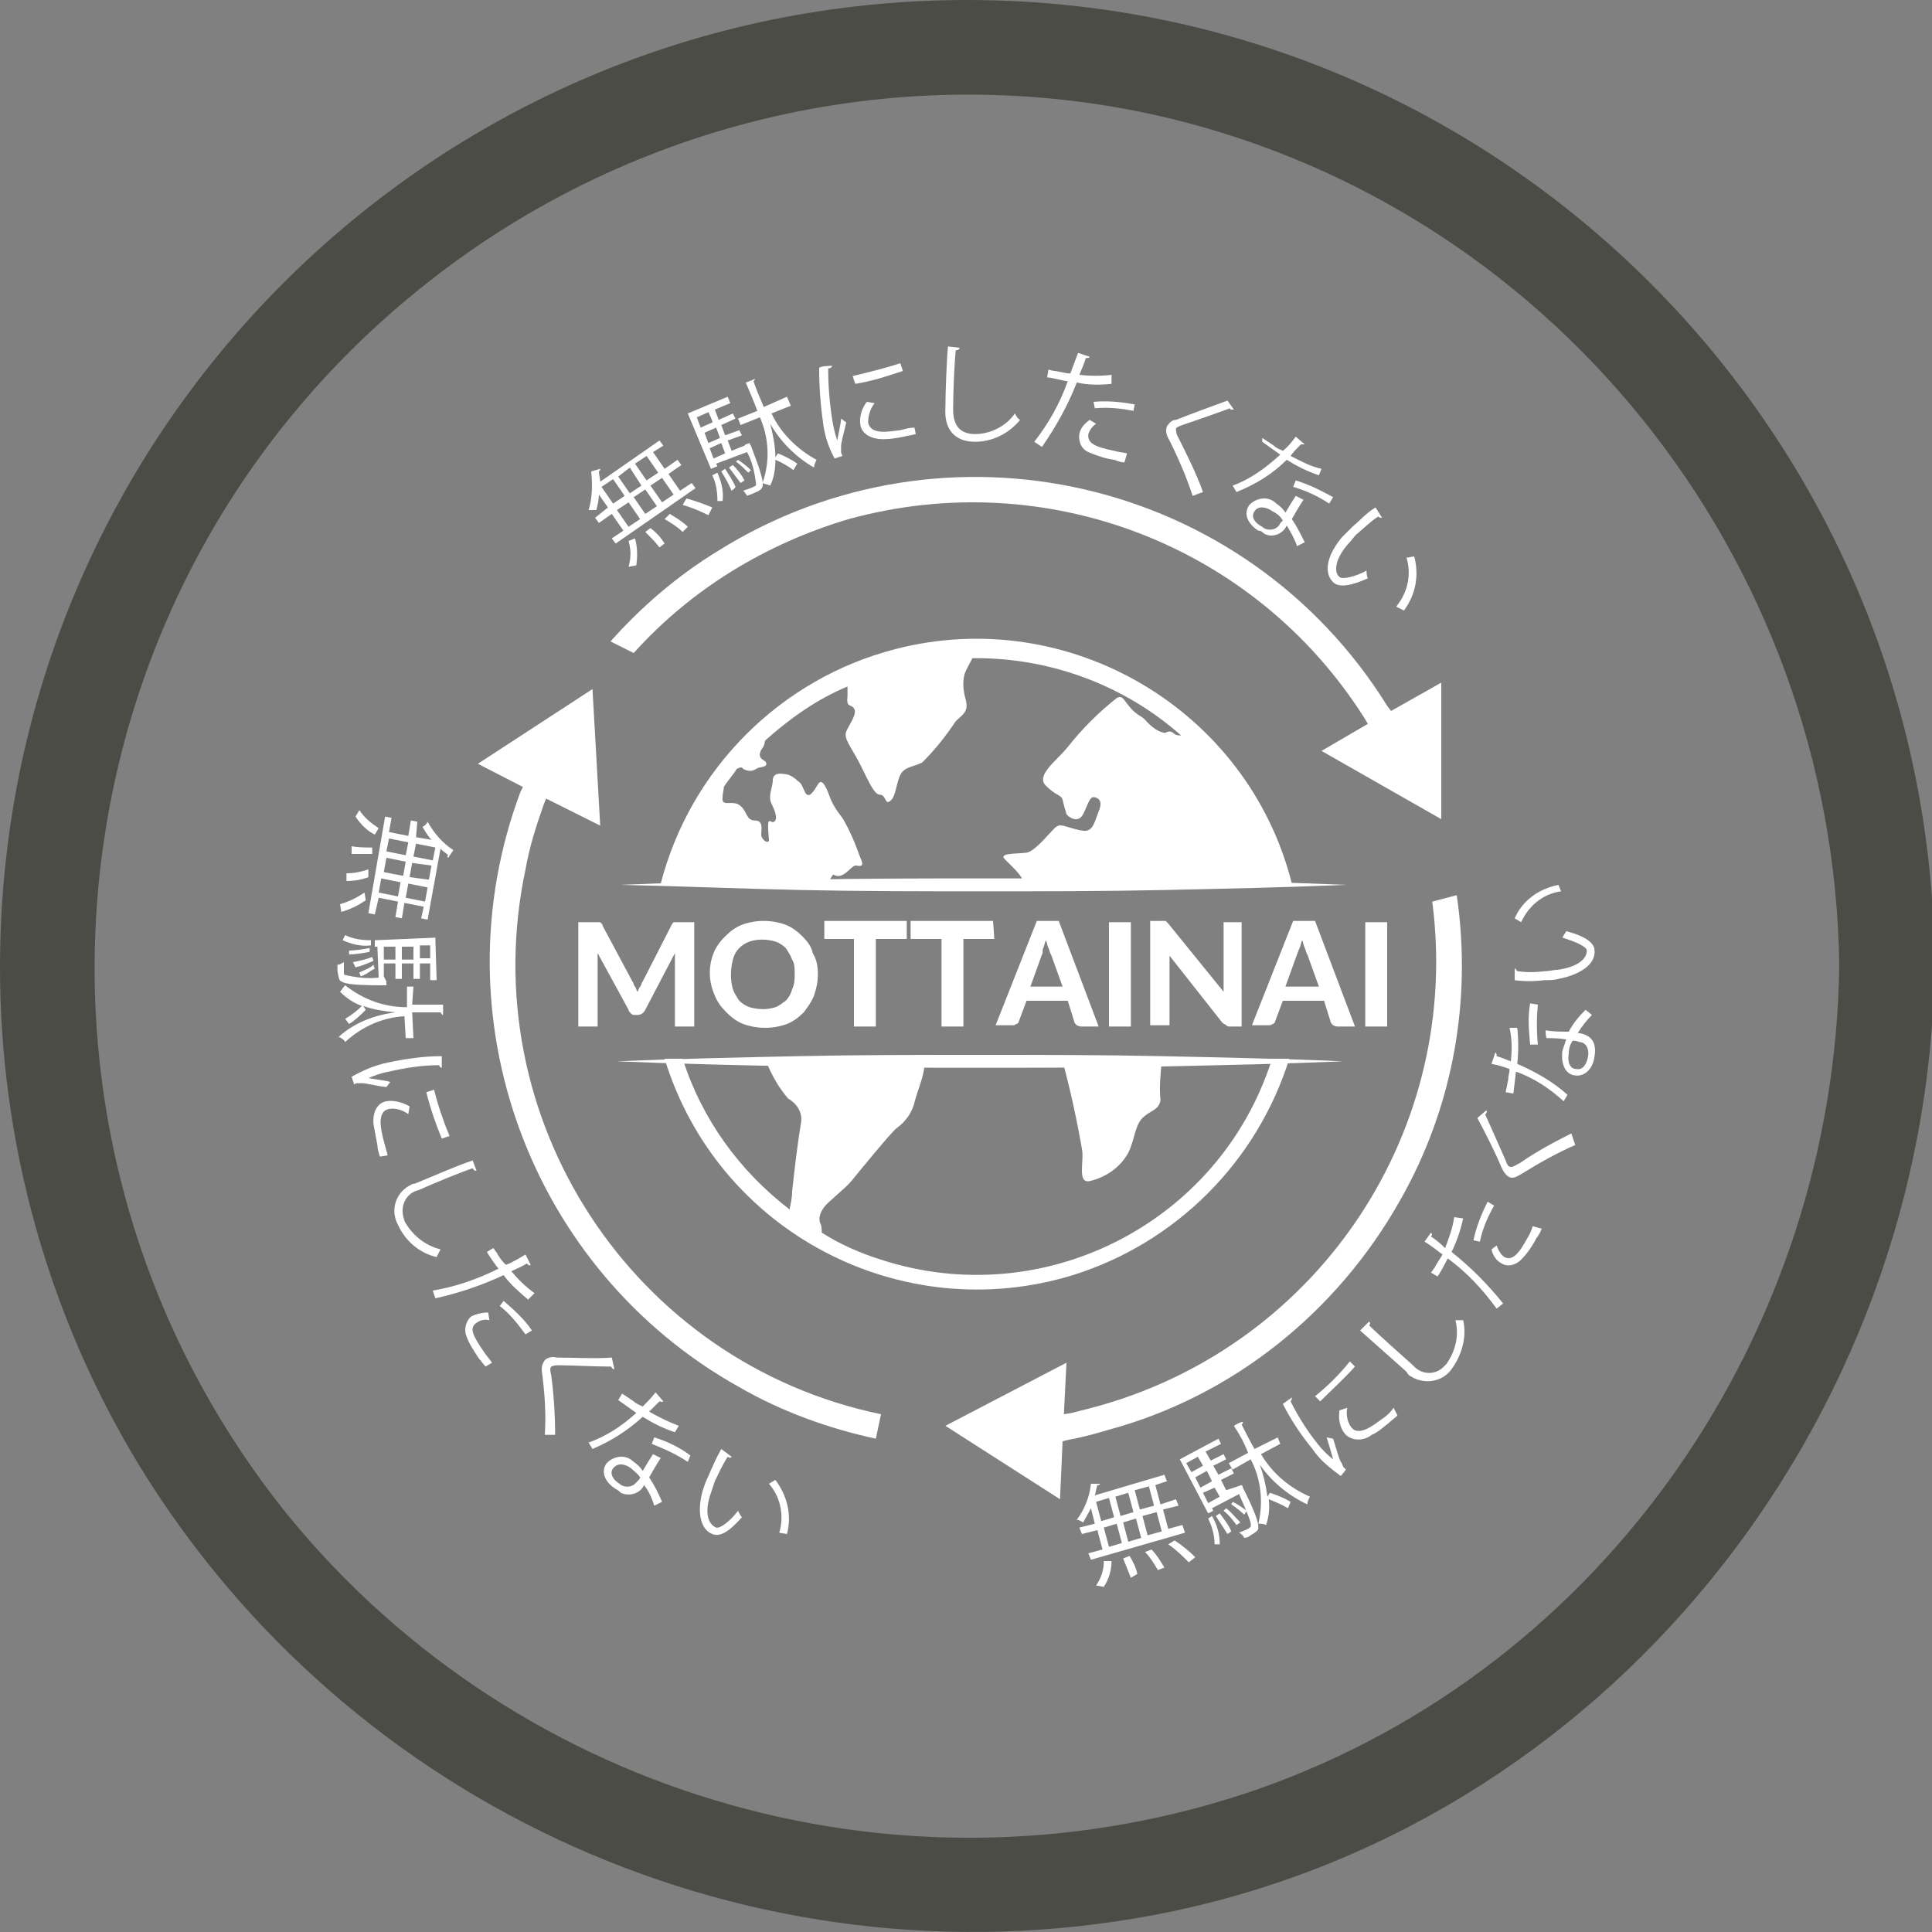 <?xml version="1.0" encoding="utf-8"?>
<!-- Generator: Adobe Illustrator 27.2.0, SVG Export Plug-In . SVG Version: 6.00 Build 0)  -->
<svg version="1.1" id="Layer_1" xmlns="http://www.w3.org/2000/svg" xmlns:xlink="http://www.w3.org/1999/xlink" x="0px" y="0px"
	 viewBox="0 0 150 150" style="enable-background:new 0 0 150 150;" xml:space="preserve">
<rect x="0" y="0" width="150" height="150" fill="#808080" stroke="none"/>
<style type="text/css">
	.st0{fill:#4C4C47;}
	.st1{fill:#FFFFFF;}
</style>
<g>
	<path class="st0" d="M150.2,75.1C150.1,33.6,116.5,0,75.1,0C33.6,0,0,33.6,0,75.1c0,13.6,3.7,26.9,10.7,38.5
		c16.4,26.9,47.8,40.9,78.8,35.1C124.6,142.1,149.7,110.4,150.2,75.1C150.2,75.1,150.2,75.1,150.2,75.1z M97.7,138.9
		c-27.1,9.4-57.2,0.9-75.3-21.2c-23.5-29.1-19-71.7,10.1-95.2C48.4,9.6,69.2,4.6,89.1,8.8c31.2,6.7,53.3,34.5,53.7,66.2c0,0,0,0,0,0
		l0,0l0,0c0,0,0,0,0,0C142.4,103.4,124.7,129.4,97.7,138.9L97.7,138.9z"/>
</g>
<g id="Group_1670">
	<path id="Path_710" class="st1" d="M26.4,70.2c0.7-0.2,1.3-0.5,1.9-0.9l0.1,0.6c-0.6,0.4-1.2,0.7-1.9,0.9L26.4,70.2z M26.9,67.8
		c0.6,0,1.1-0.1,1.7-0.3v0.6c-0.5,0.2-1.1,0.3-1.7,0.3L26.9,67.8L26.9,67.8z M27.3,65.7c0.5,0.1,1.1,0.1,1.6,0.1l0,0.5
		c-0.5,0-1.1,0-1.6,0L27.3,65.7L27.3,65.7z M29.1,64.8c-0.6-0.3-1.1-0.8-1.5-1.4l0.3-0.5c0.4,0.6,0.9,1,1.5,1.4L29.1,64.8L29.1,64.8
		z M32.3,65l1.2,0.2c-0.3-0.3-0.5-0.7-0.7-1c0.2-0.1,0.3-0.2,0.4-0.4c0.5,0.9,1.2,1.7,2,2.2l-0.4,0.6c-0.1-0.1-0.1-0.1,0-0.2
		c-0.2-0.2-0.4-0.3-0.6-0.5l-1,5.5l-0.5-0.1l0.2-0.9l-1.5-0.3l-0.2,1.2l-0.5-0.1l0.2-1.2l-1.5-0.3L29.1,71l-0.5-0.1l1.3-7.5l0.5,0.1
		l-0.2,1.1l1.5,0.3l0.2-1.2l0.5,0.1L32.3,65L32.3,65z M29.4,69.3l1.5,0.3l0.2-1.1l-1.5-0.3L29.4,69.3z M31.3,68l0.2-1.1l-1.5-0.3
		l-0.2,1.1C29.7,67.7,31.3,68,31.3,68z M31.7,65.4l-1.5-0.3l-0.2,1l1.5,0.3L31.7,65.4L31.7,65.4z M31.5,69.7l1.5,0.3l0.2-1.1
		l-1.5-0.3C31.7,68.6,31.5,69.7,31.5,69.7z M33.3,68.3l0.2-1.1L32,67l-0.2,1.1L33.3,68.3z M33.8,65.8l-1.5-0.3l-0.2,1l1.5,0.3
		C33.6,66.8,33.8,65.8,33.8,65.8z"/>
	<path id="Path_711" class="st1" d="M30,76.2l0,0.3h-0.2c-2.2,0-3-0.1-3.3-0.3c-0.2-0.1-0.2-0.3-0.3-0.8v-0.5c0.2,0,0.3-0.1,0.5-0.2
		c0,0.3,0,0.7,0,0.8s0,0.2,0.1,0.2c0.9,0.2,1.7,0.3,2.6,0.2l-0.1-2.4h-0.2l0-0.5l4.7-0.2l0.1,3.3h-0.5l0-1.3l-0.8,0l0,1.2l-0.5,0
		l0-1.2l-0.9,0l0,1.2l-0.5,0l0-1.2l-0.9,0l0,1L30,76.2L30,76.2z M31.5,80.6l-0.1-1.7c-1.7,0.1-3.3,0.8-4.6,2
		c-0.1-0.2-0.3-0.3-0.5-0.4c1.2-1.1,2.8-1.7,4.4-1.9l0,0c-0.9-0.1-1.7-0.2-2.5-0.5l0.2,0.3c-0.4,0.4-0.8,0.8-1.3,1.1l-0.3-0.4
		c0.5-0.3,0.9-0.6,1.3-1c-0.6-0.2-1.2-0.6-1.7-1.1c0.1-0.1,0.2-0.3,0.4-0.5c1.4,1.1,3,1.7,4.8,1.7l0-1.6l0.5,0L32,78
		c0.8,0,1.6,0,2.4,0c0,0.6,0,0.7,0,0.8c-0.1,0-0.1-0.1-0.2-0.2c-0.7,0-1.4,0-2.2,0l0.1,2L31.5,80.6L31.5,80.6z M28.8,73.4
		c-0.8,0.1-1.5-0.1-2.2-0.4l0.2-0.4c0.6,0.3,1.3,0.4,2,0.4C28.8,73,28.8,73.4,28.8,73.4z M27.1,73.8c0.5,0,1.1-0.1,1.6-0.2l0,0.3
		c-0.5,0.1-1.1,0.2-1.6,0.2C27.1,74.2,27.1,73.8,27.1,73.8z M27.4,74.7c0.5-0.1,1-0.2,1.5-0.4l0.1,0.3c-0.5,0.2-0.9,0.4-1.4,0.5
		L27.4,74.7z M29.1,75.2c-0.4,0.2-0.7,0.5-1.1,0.6l-0.1-0.3c0.4-0.2,0.8-0.3,1.1-0.6C29,75,29.1,75.2,29.1,75.2z M30.7,73.5l-0.9,0
		l0,1l0.9,0L30.7,73.5L30.7,73.5z M31.2,74.5l0.9,0l0-1l-0.9,0L31.2,74.5L31.2,74.5z M33.4,74.4l0-1l-0.8,0l0,1L33.4,74.4L33.4,74.4
		z"/>
	<path id="Path_712" class="st1" d="M34.3,82.9c-0.1,0-0.2-0.1-0.2-0.2c-1.3,0-2.6,0.2-3.9,0.5c-0.6,0.1-1.1,0.3-1.6,0.5
		c0.5,0.1,1.4,0.2,1.7,0.3l-0.3,0.4c-0.9-0.1-1.5-0.3-1.9-0.3c-0.1,0-0.3,0-0.4,0c-0.1,0-0.2,0.1-0.2,0.1l-0.2-0.6
		c0.9-0.5,1.8-0.9,2.8-1.1c1.4-0.3,2.8-0.5,4.2-0.5L34.3,82.9L34.3,82.9z M29.5,89.8c-0.1-0.3-0.2-0.6-0.2-0.9
		c-0.1-0.5-0.2-1.1-0.3-1.6c-0.1-1.1,0.4-1.7,1-1.8c0.6-0.1,1.3,0.1,1.8,0.4l-0.1,0.6c-0.4-0.3-1-0.5-1.5-0.4
		c-1,0.2-0.6,1.7-0.4,2.5c0.1,0.4,0.2,0.7,0.3,1.1L29.5,89.8L29.5,89.8z M33.7,84.6c0.3,1.2,0.7,2.4,1.2,3.6l-0.6,0.2
		c-0.5-1.2-0.9-2.4-1.2-3.6L33.7,84.6L33.7,84.6z"/>
	<path id="Path_713" class="st1" d="M37,90.9c-0.1,0-0.2,0-0.3-0.2c-0.9,0.3-3.1,1.2-4.2,1.7c-0.9,0.2-1.4,1.1-1.2,2
		c0,0.1,0.1,0.3,0.1,0.4c0.6,1.1,1.6,1.9,2.8,2.2c-0.1,0.2-0.2,0.4-0.3,0.6c-1.3-0.3-2.4-1.2-3-2.5c-0.6-1.1-0.2-2.4,0.8-3
		c0.2-0.1,0.3-0.2,0.5-0.2c1-0.4,3.5-1.5,4.5-1.8L37,90.9L37,90.9z"/>
	<path id="Path_714" class="st1" d="M41,100.9c-0.7-0.6-1.4-1.2-1.9-1.9c-1.7,0.8-3.5,1.4-5.3,1.8l-0.2-0.6c1.8-0.3,3.5-0.9,5.1-1.7
		c-0.1-0.1-0.8-1.1-0.9-1.3l0.5-0.3c0.1,0.1,0.2,0.3,0.3,0.4c0,0.1,0.5,0.8,0.7,0.9c0.5-0.2,1-0.5,1.5-0.8l0.4,0.8
		c-0.1,0.1-0.2,0-0.3-0.1c-0.3,0.2-0.8,0.4-1.2,0.6c0.5,0.6,1.1,1.2,1.8,1.7L41,100.9L41,100.9z M37.7,106.1
		c-0.2-0.2-0.3-0.4-0.5-0.6c-0.4-0.6-0.8-1.2-1-1.8c-0.2-0.5,0-1.2,0.4-1.5c0.4-0.2,0.9-0.3,1.3-0.3l0.1,0.6c-0.4-0.1-0.7,0-1,0.2
		c-0.6,0.4-0.3,1,0.6,2.3c0.2,0.3,0.4,0.5,0.6,0.8L37.7,106.1L37.7,106.1z M39.1,101c0.8,0.7,1.6,1.4,2.2,2.3l-0.5,0.3
		c-0.6-0.8-1.2-1.6-2-2.2L39.1,101L39.1,101z"/>
	<g id="Group_1669">
		<path id="Path_688" class="st1" d="M108.7,93.2c4.1-7.2,5.6-15.5,4.4-23.7l-1.9,0.5c2.3,17.6-8.6,34.2-25.7,39.1
			c-0.7,0.2-1.5,0.4-2.3,0.6l-0.6,0.1l0.2-4l-9.4,4.9l8.9,5.7l0.2-4.5l0.4-0.1c1.1-0.2,2.2-0.5,3.2-0.8
			C95.7,108.4,103.8,101.9,108.7,93.2"/>
		<path id="Path_689" class="st1" d="M111.9,63.6l0-10.6l-3.9,2.2l-0.3-0.4c-11-17.7-34.3-23.1-52-12c-3.1,1.9-5.9,4.3-8.3,7
			l1.8,0.9c4.5-5,10.3-8.5,16.7-10.4c15.3-4.2,31.5,2,40,15.4l0.3,0.5l-3.6,2.1L111.9,63.6L111.9,63.6z"/>
		<path id="Path_690" class="st1" d="M57.4,107.7c3.3,1.9,6.9,3.2,10.6,4l0.4-1.9c-19.3-4-31.7-23-27.6-42.3c0.3-1.7,0.8-3.3,1.4-5
			l0.2-0.5l4.2,2.1L46,53.5l-8.9,5.8l3.5,1.8l-0.2,0.4C33.9,78.9,41.1,98.6,57.4,107.7"/>
		<path id="Path_691" class="st1" d="M64.3,68.6c0.1-0.2,0.2-0.5,0.4-0.7c0.8,0.5,1.4-0.8,1.8-0.7s0.6,0,0.3-0.6
			c-0.4-1.1-0.8-2.1-1.4-3.1c-0.4-0.5-0.8-1.1-1-1.7c-0.3-0.8-0.6-1.4-0.9-0.9s-0.7,1.2-1,0.6s-0.2-0.6-0.6-0.9
			c-0.3-0.3-0.7-0.5-1-0.5c-0.5-0.1-0.9,0-0.9,0.5s-0.4,1.2-0.1,1.8s0.5,1.2,0.2,1.4s-0.6-0.8-0.4,1.4c0,0.4-0.6,0-0.6-0.4
			s0.2-1.1-0.5-1.1s-0.6-0.8-1.2-1.2s-1.4,0.2-1.3-0.6c0-0.3,0.1-0.6,0.1-0.8c0.3-0.5,0.7-0.9,1-1.4c0.2-0.1,0.4-0.2,0.5,0
			c0.4,0.2,0.7,0.2,1,0s0.8-0.1,0.8-0.4s-0.6-0.3-0.5-0.8s0.3-0.3,0.4-1c1.9-1.7,4-3.2,6.4-4.2c0,0.2,0,0.5,0,0.7
			c-0.1,1,0.2,0.6,0.5,1s-0.4,1.3-0.6,1.8s0.3,1.1,0.9,2.2s1.2,2.7,1.7,2.7s0.4,0.8,0.8,0.5s0.4-0.9,0.7-1.8s1-0.8,1.8-1.2
			c1-1,1.8-2,2.6-3.2c0.5-0.5,1-0.7,0.8-1.6c-0.2-0.7-0.3-1.4-0.1-2.1c0.1-0.3,0.4-0.8,0.6-1.2h0.3c5.8,0,11.5,2.1,15.9,6
			c-0.2,0-0.3,0-0.5-0.1c-0.4-0.4-0.6-0.1-0.8-0.1c-0.5-0.1-0.9-0.4-1.3-0.8c-0.5-0.6-0.6-0.4-1.2-1s-0.7-1.2-1.2-0.9
			c-1.4,1.1-2.7,2.4-3.8,3.8c-0.9,1.1-2.5,2.2-1.7,3s1.2,0.7,1.3,1.1c0.1,0.4,0.2,0.8,0.3,1.1c0.1,0.2,0.9,0.8,1.3,0
			s0.5-1.4,0.9-1.3s0.6,0.4,0.3,1.1s-0.4,1.6-1.2,1.5s-1.6-0.5-1.9-0.4c-0.3,0.1-0.4,0.3-0.7,0.6s-1.2,1.4-1.8,1.5s-2.2,0-1.7,0.5
			s1.8,1.7,1.2,1.7c-0.5,0-1.3-0.1-1.6,0.2h22.7C96.9,55.1,83,46.9,69.5,50.4c-8.9,2.3-15.9,9.3-18.2,18.2L64.3,68.6L64.3,68.6z"/>
		<path id="Path_692" class="st1" d="M82.5,82.4c0.6,2.2,1.1,4.5,1.5,6.8c0.2,0.9-0.4,2.7,0.6,2.5c1.3-0.3,2.4-1.1,3-2.2
			c0.5-1,0.5-2.1,1.1-2.7s1.3-0.6,1.4-1.4c-0.1-1,0-2,0.1-3H82.5L82.5,82.4z"/>
		<path id="Path_693" class="st1" d="M98.7,82.4C94.6,95,81,101.9,68.4,97.8c-1.6-0.5-3.2-1.2-4.6-2.1c0-0.2,0-0.5-0.1-0.7
			c-0.2-0.4,0-0.9,0.3-1.3c0.3-0.4,1.7-1.5,2.1-2s3.1-3.8,3.5-4.1c0.7-0.5,1.2-1.2,1.4-2c0.2-0.9,1-2.6,0.7-3.3H59.5
			c0,0.2,0.1,0.3,0.1,0.4c0.4,0.9,0.9,1.8,1.6,2.6c0.7,0.4,1.1,1.1,1,1.8c-0.3,1.8-0.5,3.6-0.7,5.4c0,0.5-0.1,0.9-0.2,1.4
			c-3.9-3-6.8-7-8.3-11.7h-1.4c4.1,13.4,18.3,20.9,31.7,16.8c8-2.5,14.3-8.8,16.8-16.8H98.7L98.7,82.4z"/>
		<path id="Path_694" class="st1" d="M47.2,39.4l-0.7-1c0,0.4-0.1,0.8-0.2,1.2c-0.2,0-0.4,0-0.6,0c0.3-1,0.3-2,0.2-3l0.7-0.2
			c0,0.1,0,0.1-0.1,0.2c0,0.3,0.1,0.5,0.1,0.8l4.6-3.2l0.3,0.4l-0.8,0.5l0.9,1.3l1-0.7l0.3,0.4l-1,0.7l0.9,1.3l0.9-0.6l0.3,0.4
			l-6.2,4.3l-0.3-0.4l0.9-0.6l-0.9-1.3l-1,0.7l-0.3-0.4L47.2,39.4L47.2,39.4z M46.7,37.8l0.9,1.3l0.9-0.6l-0.9-1.3L46.7,37.8
			L46.7,37.8z M47.9,39.6l0.9,1.3l0.9-0.6L48.8,39L47.9,39.6L47.9,39.6z M48.9,36.3L48,37l0.9,1.3l0.9-0.6L48.9,36.3z M49.3,41.8
			c0.2,0.7,0.2,1.4,0.1,2.1L48.8,44c0.2-0.7,0.2-1.3,0-2L49.3,41.8L49.3,41.8z M50.1,38l-0.9,0.6l0.9,1.3l0.9-0.6L50.1,38z
			 M51.1,36.7l-0.9-1.3L49.3,36l0.9,1.3C50.2,37.3,51.1,36.7,51.1,36.7z M51.2,42.5c-0.3-0.4-0.7-0.8-1.1-1.2l0.4-0.3
			c0.4,0.3,0.8,0.7,1.1,1.2L51.2,42.5L51.2,42.5z M52.3,38.4l-0.9-1.3l-0.9,0.6l0.9,1.3L52.3,38.4L52.3,38.4z M53,41.3
			c-0.4-0.4-0.9-0.7-1.4-1l0.4-0.4c0.5,0.3,1,0.6,1.4,1L53,41.3L53,41.3z M55,40c-0.6-0.3-1.3-0.6-2-0.8l0.3-0.5
			c0.7,0.2,1.3,0.4,2,0.7L55,40L55,40z"/>
		<path id="Path_695" class="st1" d="M57.9,34.5l0.3-0.1c0,0,0,0.1,0.1,0.2c0.8,2.1,1,2.8,0.9,3.2c-0.1,0.2-0.2,0.3-0.7,0.5
			c-0.2,0.1-0.3,0.1-0.5,0.2c-0.1-0.2-0.2-0.3-0.3-0.4c0.3-0.1,0.6-0.2,0.8-0.3s0.2-0.1,0.2-0.2c-0.1-0.9-0.3-1.8-0.7-2.5L55.6,36
			l0.1,0.2l-0.5,0.2l-1.8-4.3l3.1-1.3l0.2,0.5l-1.2,0.5l0.3,0.8l1.1-0.5l0.2,0.4L56,33l0.3,0.8l1.1-0.4l0.2,0.4l-1.1,0.4l0.3,0.8
			l1-0.4L57.9,34.5L57.9,34.5z M55,32l-0.9,0.4l0.3,0.8l0.9-0.4C55.4,32.8,55,32,55,32z M55.9,34l-0.3-0.8l-0.9,0.4l0.3,0.8L55.9,34
			L55.9,34z M55.1,34.8l0.3,0.8l0.9-0.4l-0.3-0.8L55.1,34.8z M55.7,36.7c0.3,0.7,0.5,1.4,0.4,2.2l-0.4,0c0-0.7-0.1-1.4-0.4-2
			L55.7,36.7L55.7,36.7z M56.8,38.1c-0.2-0.5-0.5-1-0.8-1.5l0.3-0.2c0.3,0.5,0.6,0.9,0.8,1.4C57.1,37.9,56.8,38.1,56.8,38.1z
			 M57.5,37.5c-0.3-0.4-0.6-0.8-0.9-1.2l0.3-0.2c0.4,0.4,0.7,0.8,0.9,1.2L57.5,37.5L57.5,37.5z M57.3,35.7c0.3,0.2,0.7,0.5,1,0.8
			l-0.2,0.2c-0.3-0.3-0.6-0.6-1-0.9C57.1,35.9,57.3,35.7,57.3,35.7z M61.4,31.5l-1.5,0.6c0.7,1.5,2,2.8,3.5,3.6
			c-0.1,0.2-0.2,0.4-0.2,0.6c-1.4-0.8-2.6-2-3.4-3.4l0,0c0.2,0.8,0.4,1.7,0.4,2.6l0.2-0.3c0.5,0.2,1.1,0.5,1.5,0.8l-0.3,0.5
			c-0.4-0.3-0.9-0.6-1.4-0.8c0,0.7-0.1,1.4-0.4,2c-0.2-0.1-0.4-0.1-0.6-0.2c0.6-1.7,0.5-3.5-0.2-5.1l-1.5,0.6l-0.2-0.5l1.5-0.6
			c-0.3-0.8-0.6-1.5-0.9-2.2c0.5-0.2,0.6-0.2,0.7-0.3c0,0.1,0,0.1-0.1,0.2c0.2,0.6,0.5,1.3,0.8,2l1.8-0.8L61.4,31.5L61.4,31.5z"/>
		<path id="Path_696" class="st1" d="M64.6,28.4c0,0.1-0.1,0.2-0.3,0.2c0,1.3,0.1,2.6,0.3,3.9c0.1,0.6,0.2,1.1,0.4,1.7
			c0.1-0.5,0.3-1.4,0.3-1.7l0.4,0.3c-0.2,0.9-0.4,1.5-0.4,1.9c0,0.1,0,0.3,0,0.4c0,0.1,0.1,0.2,0.1,0.3l-0.6,0.2
			c-0.5-0.9-0.8-1.9-0.9-2.8c-0.2-1.4-0.3-2.8-0.3-4.2C63.6,28.4,64.6,28.4,64.6,28.4z M66.2,29.2c1.2-0.3,2.5-0.6,3.7-1l0.2,0.6
			c-1.2,0.4-2.4,0.8-3.7,1C66.4,29.8,66.2,29.2,66.2,29.2z M71.1,33.7c-0.3,0.1-0.6,0.1-0.9,0.2c-0.5,0.1-1.1,0.2-1.6,0.2
			c-1.1,0-1.7-0.5-1.8-1.1c-0.1-0.6,0.1-1.3,0.5-1.8l0.6,0.1c-0.3,0.4-0.5,0.9-0.5,1.5c0.2,1,1.6,0.7,2.5,0.6
			c0.4-0.1,0.7-0.2,1.1-0.2L71.1,33.7L71.1,33.7z"/>
		<path id="Path_697" class="st1" d="M74.5,27c0,0.1-0.1,0.2-0.3,0.2c-0.1,1-0.2,3.3-0.2,4.6s0.6,1.9,1.7,1.9c1.2,0,2.4-0.6,3.1-1.6
			c0.1,0.2,0.2,0.4,0.4,0.5c-0.9,1.1-2.2,1.7-3.5,1.7c-1.6,0-2.4-1-2.3-2.6c0-1.1,0.1-3.8,0.2-4.8L74.5,27L74.5,27z"/>
		<path id="Path_698" class="st1" d="M86.3,29.8c-0.9,0.1-1.8,0.1-2.7-0.1c-0.7,1.8-1.6,3.4-2.7,5l-0.6-0.4c1.1-1.4,2-3,2.6-4.7
			c-0.2,0-1.3-0.3-1.6-0.3l0.1-0.6c0.1,0,0.3,0.1,0.5,0.1c0.1,0,0.9,0.2,1.2,0.2c0.2-0.5,0.4-1.1,0.6-1.6l0.9,0.3
			c0,0.1-0.2,0.1-0.3,0.1c-0.1,0.4-0.3,0.8-0.5,1.3c0.8,0.1,1.7,0.1,2.5,0L86.3,29.8L86.3,29.8z M87.3,35.9c-0.3,0-0.5-0.1-0.8-0.2
			c-0.7-0.1-1.3-0.3-2-0.6c-0.5-0.2-0.8-0.8-0.7-1.4c0.1-0.5,0.4-0.8,0.8-1.1l0.5,0.3c-0.3,0.2-0.5,0.5-0.6,0.8
			c-0.1,0.7,0.5,1,2,1.3c0.3,0.1,0.6,0.1,1,0.2L87.3,35.9L87.3,35.9z M84.9,31.2c1.1-0.1,2.1,0,3.2,0.2L88,31.9c-1-0.2-2-0.3-3-0.2
			L84.9,31.2L84.9,31.2z"/>
		<path id="Path_699" class="st1" d="M92.6,38.5c-0.5-1.5-1.1-2.9-1.8-4.3c-0.3-0.5-0.3-0.8-0.2-1.1c0.2-0.3,0.4-0.5,0.7-0.5
			c1-0.4,2.9-1.1,4-1.5l0.5,0.7c-0.1,0-0.2,0-0.2,0c0,0-0.1,0-0.1-0.1c-1.1,0.4-2.8,1-3.7,1.3c-0.3,0.1-0.5,0.2-0.5,0.3
			s0,0.4,0.2,0.7c0.7,1.4,1.4,2.8,1.9,4.2L92.6,38.5L92.6,38.5z"/>
		<path id="Path_700" class="st1" d="M101.3,34.5c-0.1,0-0.2,0-0.3,0c-0.3,0.3-0.6,0.6-0.8,0.9c0.8,0.4,1.5,0.8,2.4,1l-0.2,0.5
			c-0.9-0.3-1.7-0.7-2.5-1.2c-1.1,1.1-2.4,1.9-3.9,2.5l-0.3-0.5c1.4-0.5,2.6-1.4,3.7-2.4l-1.4-1L98,34l0.9,0.6
			c0.2,0.2,0.5,0.3,0.7,0.4c0.4-0.3,0.7-0.7,1-1.1L101.3,34.5L101.3,34.5z M101.2,38.8c-0.4,0.6-0.6,1-0.9,1.5
			c0.4,0.6,0.7,1.2,1,1.8l-0.6,0.3c-0.2-0.6-0.5-1.1-0.8-1.6c-0.3,0.7-1.2,1-1.8,0.6c-0.1-0.1-0.2-0.2-0.4-0.2
			c-0.8-0.5-1.2-1.3-0.7-2c0.6-0.6,1.5-0.7,2.1-0.1l0,0c0.3,0.2,0.5,0.4,0.7,0.7c0.3-0.5,0.6-1,0.8-1.3L101.2,38.8L101.2,38.8z
			 M99.6,40.4c-0.2-0.3-0.4-0.5-0.8-0.7c-0.4-0.3-1.1-0.5-1.4,0c-0.3,0.4,0,0.9,0.6,1.2c0.3,0.3,0.9,0.3,1.2,0c0,0,0.1-0.1,0.1-0.1
			C99.4,40.6,99.5,40.5,99.6,40.4 M103.2,39.1c-0.9-0.6-1.8-1-2.8-1.3l0.2-0.5c1,0.3,2,0.8,2.9,1.3L103.2,39.1z"/>
		<path id="Path_701" class="st1" d="M107.3,40.2c-0.1,0-0.2,0-0.3-0.1c-0.6,0.4-1.1,0.9-1.7,1.4c-0.2,0.2-0.4,0.5-0.6,0.7
			c-1,1.1-1.2,2.2-0.7,2.6c0.2,0.2,1.2,0,2.1-0.5c0,0.2,0,0.4,0.1,0.6c-1.1,0.5-2.2,0.8-2.7,0.3c-0.8-0.8-0.4-2.2,0.7-3.5
			c0.2-0.2,0.5-0.5,0.8-0.8c0.6-0.5,1.1-1.1,1.8-1.5L107.3,40.2L107.3,40.2z M108.4,47.1c0.9-1.1,1.2-2.5,0.8-3.8l0.6-0.1
			c0.4,1.5,0.1,3-0.8,4.2L108.4,47.1L108.4,47.1z"/>
		<path id="Path_702" class="st1" d="M85,118.3l-0.3-1.2c-0.2,0.4-0.4,0.7-0.6,1.1c-0.2-0.1-0.3-0.2-0.5-0.2c0.6-0.8,1-1.8,1.1-2.8
			l0.7,0c0,0.1-0.1,0.1-0.2,0.1c-0.1,0.3-0.1,0.5-0.2,0.8l5.4-1.6l0.2,0.5l-0.9,0.3l0.4,1.5l1.2-0.4l0.2,0.5l-1.2,0.3l0.4,1.5
			l1.1-0.3L92,119l-7.3,2.1l-0.2-0.5l1.1-0.3l-0.4-1.5l-1.2,0.3l-0.2-0.5L85,118.3L85,118.3z M86.3,121.2c0,0.7-0.2,1.4-0.6,2
			l-0.6-0.1c0.4-0.6,0.6-1.2,0.6-1.9C85.7,121.2,86.3,121.2,86.3,121.2z M85.1,116.6l0.4,1.5l1-0.3l-0.4-1.5L85.1,116.6z
			 M85.7,118.6l0.4,1.5l1-0.3l-0.4-1.5L85.7,118.6z M87.6,115.9l-1,0.3l0.4,1.5l1-0.3L87.6,115.9z M88.2,117.9l-1,0.3l0.4,1.5l1-0.3
			L88.2,117.9z M87.8,122.5c-0.2-0.5-0.4-1-0.6-1.5l0.5-0.2c0.3,0.5,0.5,0.9,0.6,1.4L87.8,122.5L87.8,122.5z M89.6,116.9l-0.4-1.5
			l-1.1,0.3l0.4,1.5L89.6,116.9z M90.2,118.9l-0.4-1.5l-1.1,0.3l0.4,1.5L90.2,118.9z M89.9,121.9c-0.3-0.5-0.6-1-1-1.4l0.5-0.2
			c0.4,0.4,0.7,0.9,1,1.4L89.9,121.9L89.9,121.9z M92.3,121.3c-0.5-0.5-1-1-1.6-1.4l0.5-0.3c0.6,0.4,1.1,0.8,1.6,1.3L92.3,121.3z"/>
		<path id="Path_703" class="st1" d="M96.1,115.4l0.3-0.1c0,0,0.1,0.1,0.1,0.2c1,2,1.2,2.7,1.2,3.1c0,0.2-0.1,0.3-0.6,0.6
			c-0.1,0.1-0.3,0.2-0.5,0.2c-0.1-0.2-0.2-0.3-0.4-0.4c0.2-0.1,0.5-0.2,0.7-0.3c0.1-0.1,0.2-0.1,0.2-0.2c0.1-0.2-0.2-0.9-0.9-2.5
			l-2.1,1.1l0.1,0.2l-0.4,0.2l-2.2-4.2l3-1.6l0.2,0.4l-1.2,0.6l0.4,0.7l1-0.5l0.2,0.4l-1,0.5l0.4,0.7l1-0.5l0.2,0.4l-1,0.5l0.4,0.8
			L96.1,115.4L96.1,115.4L96.1,115.4z M93,113.1l-0.9,0.5l0.4,0.7l0.9-0.5L93,113.1z M94.1,115l-0.4-0.8l-0.9,0.5l0.4,0.8L94.1,115z
			 M93.4,115.9l0.4,0.8l0.9-0.5l-0.4-0.7L93.4,115.9z M94.1,117.7c0.4,0.7,0.6,1.4,0.6,2.2l-0.4,0c0-0.7-0.2-1.4-0.5-2L94.1,117.7
			L94.1,117.7z M95.3,119.1c-0.3-0.5-0.6-0.9-0.9-1.4l0.3-0.2c0.3,0.4,0.7,0.9,0.9,1.4L95.3,119.1L95.3,119.1z M96,118.4
			c-0.3-0.4-0.6-0.8-1-1.1l0.2-0.2c0.4,0.3,0.7,0.7,1.1,1.1L96,118.4L96,118.4z M99.4,112.1l-1.5,0.8c0.9,1.5,2.2,2.6,3.8,3.3
			c-0.1,0.2-0.2,0.4-0.2,0.6c-1.5-0.7-2.8-1.8-3.7-3.1l0,0c0.3,0.8,0.5,1.7,0.6,2.5l0.2-0.3c0.6,0.2,1.1,0.4,1.6,0.7l-0.2,0.5
			c-0.5-0.3-1-0.5-1.5-0.7c0.1,0.7,0,1.4-0.2,2c-0.2-0.1-0.4-0.1-0.6-0.1c0.4-1.7,0.2-3.5-0.6-5l-1.4,0.8l-0.3-0.5l1.5-0.8
			c-0.3-0.8-0.7-1.5-1.1-2.1c0.5-0.3,0.6-0.3,0.7-0.3c0,0.1,0,0.1-0.1,0.2c0.3,0.6,0.6,1.2,1,1.9l1.8-0.9L99.4,112.1L99.4,112.1z
			 M95.7,116.6c0.4,0.2,0.7,0.4,1.1,0.7l-0.2,0.3c-0.3-0.3-0.7-0.6-1-0.8L95.7,116.6L95.7,116.6z"/>
		<path id="Path_704" class="st1" d="M100.3,108.5c0,0.1,0,0.2-0.1,0.3c0.6,1.2,1.3,2.3,2.1,3.3c0.3,0.4,0.8,0.9,1.2,1.2
			c-0.1-0.4-0.4-1.4-0.5-1.7l0.5,0.1c0.3,0.9,0.4,1.4,0.6,1.8c0.1,0.1,0.1,0.2,0.2,0.4c0.1,0.1,0.1,0.1,0.2,0.2l-0.4,0.5
			c-0.8-0.6-1.6-1.2-2.2-2.1c-0.9-1.1-1.7-2.3-2.3-3.5L100.3,108.5z M102.1,108.4c1-0.8,1.9-1.7,2.7-2.7l0.4,0.4
			c-0.8,0.9-1.8,1.8-2.7,2.7L102.1,108.4L102.1,108.4z M108.5,109.9c-0.2,0.2-0.5,0.4-0.7,0.6c-0.4,0.3-0.8,0.7-1.3,0.9
			c-0.6,0.5-1.6,0.5-2.1-0.1c-0.4-0.5-0.5-1.2-0.4-1.8l0.6-0.2c-0.1,0.5,0,1.1,0.3,1.5c0.6,0.8,1.8-0.2,2.5-0.7
			c0.3-0.2,0.6-0.5,0.8-0.8L108.5,109.9L108.5,109.9z"/>
		<path id="Path_705" class="st1" d="M106.3,102.6c0.1,0.1,0.1,0.2,0,0.3c0.7,0.7,2.4,2.2,3.4,3.1c0.6,0.7,1.6,0.8,2.3,0.2
			c0.1-0.1,0.2-0.2,0.3-0.3c0.7-1,1-2.2,0.7-3.4c0.2,0,0.4,0,0.6,0c0.3,1.3-0.1,2.7-0.9,3.8c-0.7,1-2.1,1.2-3.1,0.6
			c-0.2-0.1-0.3-0.2-0.4-0.4c-0.8-0.7-2.8-2.5-3.6-3.2L106.3,102.6L106.3,102.6z"/>
		<path id="Path_706" class="st1" d="M113.6,94.6c-0.2,0.9-0.5,1.8-0.9,2.6c1.5,1.2,2.8,2.5,4,4l-0.5,0.4c-1.1-1.5-2.3-2.8-3.8-3.9
			c-0.1,0.2-0.6,1.2-0.8,1.4l-0.5-0.3c0.1-0.1,0.2-0.3,0.3-0.4c0-0.1,0.5-0.8,0.6-1c-0.4-0.3-0.9-0.7-1.4-1l0.5-0.7
			c0.1,0.1,0.1,0.2,0,0.3c0.3,0.2,0.7,0.5,1.1,0.9c0.3-0.8,0.6-1.6,0.7-2.4L113.6,94.6L113.6,94.6z M114.4,96.3c0.2-1,0.6-2,1.1-3
			l0.5,0.3c-0.5,0.9-0.9,1.8-1.1,2.8L114.4,96.3L114.4,96.3z M119.7,95.4c-0.1,0.2-0.2,0.5-0.4,0.7c-0.3,0.6-0.7,1.2-1.2,1.7
			c-0.4,0.4-1,0.6-1.5,0.3c-0.4-0.2-0.7-0.6-0.8-1.1l0.4-0.3c0.1,0.3,0.3,0.7,0.6,0.9c0.6,0.3,1.1-0.2,1.8-1.5
			c0.2-0.3,0.3-0.6,0.4-0.9L119.7,95.4L119.7,95.4z"/>
		<path id="Path_707" class="st1" d="M122.3,88.9c-1.4,0.6-2.8,1.4-4.1,2.2c-0.5,0.3-0.7,0.4-1,0.3c-0.2-0.1-0.4-0.3-0.6-0.7
			c-0.4-1-1.3-2.8-1.9-3.9l0.7-0.6c0,0.1,0.1,0.1,0,0.2c0,0,0,0.1-0.1,0.1c0.5,1.1,1.2,2.7,1.6,3.6c0.1,0.3,0.2,0.5,0.4,0.5
			s0.3-0.1,0.7-0.3c1.3-0.9,2.6-1.6,4-2.3L122.3,88.9L122.3,88.9z"/>
		<path id="Path_708" class="st1" d="M116.1,81.7c0.1,0.1,0.1,0.2,0.1,0.3c0.4,0.1,0.8,0.3,1.1,0.4c0.1-0.9,0.1-1.7-0.1-2.6h0.6
			c0.1,0.9,0.1,1.9,0,2.8c1.4,0.6,2.8,1.4,3.9,2.4l-0.3,0.5c-1.1-1-2.3-1.8-3.7-2.3l-0.2,1.7l-0.6-0.1l0.2-1c0-0.3,0.1-0.5,0.1-0.8
			c-0.5-0.2-0.9-0.3-1.4-0.4C115.8,82.6,116.1,81.7,116.1,81.7z M119.4,78c-0.1,1-0.1,2.1,0,3.1l-0.6,0c-0.1-1.1-0.2-2.1,0-3.2
			C118.8,77.9,119.4,78,119.4,78z M120,80c0.7,0.1,1.2,0.1,1.8,0.1c0.3-0.6,0.8-1.2,1.3-1.7l0.5,0.4c-0.4,0.4-0.8,0.9-1.1,1.4
			c0.9,0.1,1.5,0.6,1.3,1.8c-0.1,0.9-0.7,1.6-1.5,1.5c-0.9-0.1-1.1-1.1-1-1.9c0.1-0.3,0.2-0.6,0.3-0.9c-0.6-0.1-1.1-0.1-1.5-0.1
			C120,80.6,120,80,120,80z M122.1,80.8c-0.2,0.3-0.3,0.6-0.3,1c-0.1,0.5,0,1.2,0.6,1.2c0.5,0.1,0.8-0.4,0.9-1
			c0.1-0.6-0.2-1.1-0.7-1.1C122.4,80.8,122.2,80.8,122.1,80.8"/>
		<path id="Path_709" class="st1" d="M117.6,75.2c0.1,0,0.1,0.1,0.2,0.2c0.7,0.1,1.4,0.1,2.2,0c0.3,0,0.6-0.1,0.9-0.1
			c1.5-0.2,2.3-0.8,2.3-1.5c0-0.3-0.9-0.7-1.9-1c0.1-0.2,0.2-0.3,0.3-0.5c1.2,0.3,2.2,0.8,2.2,1.5c0.1,1.1-1.2,1.9-2.8,2.2
			c-0.3,0.1-0.7,0.1-1.1,0.1c-0.8,0.1-1.6,0.1-2.3,0L117.6,75.2L117.6,75.2z M121.2,69.2c-1.4,0.2-2.5,1.1-3.1,2.4l-0.5-0.3
			c0.6-1.4,1.9-2.3,3.4-2.6L121.2,69.2z"/>
		<path id="Path_715" class="st1" d="M42.3,111.4c0.1-1.6,0-3.1-0.2-4.7c-0.1-0.6,0-0.8,0.2-1.1c0.2-0.2,0.6-0.3,0.9-0.2
			c1.1,0,3.1,0.1,4.3,0l0.2,0.9c-0.1,0-0.1,0-0.2-0.1c0,0,0-0.1-0.1-0.1c-1.2,0-3-0.1-4-0.1c-0.2,0-0.4,0-0.6,0.1
			c-0.1,0.1-0.1,0.3,0,0.7c0.2,1.5,0.3,3.1,0.3,4.6L42.3,111.4L42.3,111.4z"/>
		<path id="Path_716" class="st1" d="M51.5,108.8c-0.1,0.1-0.2,0-0.3,0c-0.3,0.3-0.6,0.6-0.8,0.8c0.7,0.4,1.5,0.8,2.3,1.1l-0.3,0.5
			c-0.9-0.3-1.7-0.7-2.5-1.2c-1.2,1.1-2.5,1.9-3.9,2.5l-0.3-0.5c1.4-0.5,2.6-1.3,3.7-2.3l-1.4-1l0.3-0.5l0.9,0.6
			c0.2,0.2,0.5,0.3,0.7,0.4c0.3-0.3,0.7-0.7,1-1.1L51.5,108.8L51.5,108.8z M51.3,113.2c-0.4,0.6-0.6,1-0.9,1.5
			c0.4,0.6,0.7,1.2,1,1.9l-0.6,0.3c-0.2-0.6-0.4-1.1-0.8-1.6c-0.3,0.7-1.2,0.9-1.8,0.6c-0.1-0.1-0.2-0.2-0.4-0.3
			c-0.8-0.5-1.2-1.3-0.7-2c0.6-0.6,1.5-0.7,2.1-0.1l0,0c0.3,0.2,0.5,0.4,0.7,0.7c0.3-0.5,0.6-1,0.8-1.3L51.3,113.2L51.3,113.2z
			 M49.7,114.7c-0.2-0.3-0.5-0.5-0.7-0.7c-0.4-0.3-1-0.5-1.4,0c-0.3,0.4,0,0.9,0.5,1.2c0.3,0.3,0.9,0.3,1.2,0c0,0,0.1-0.1,0.1-0.1
			C49.6,114.9,49.7,114.8,49.7,114.7 M53.4,113.5c-0.9-0.6-1.8-1-2.8-1.4l0.2-0.5c1,0.3,2,0.8,2.8,1.4L53.4,113.5L53.4,113.5z"/>
		<path id="Path_717" class="st1" d="M56.8,113.1c0,0.1-0.2,0.1-0.3,0c-0.4,0.6-0.7,1.3-1,1.9c-0.1,0.3-0.2,0.6-0.3,0.9
			c-0.5,1.4-0.3,2.4,0.4,2.7c0.3,0.1,1.1-0.5,1.7-1.3c0.1,0.2,0.2,0.4,0.3,0.5c-0.8,0.9-1.6,1.6-2.3,1.3c-1-0.4-1.2-1.9-0.7-3.5
			c0.1-0.3,0.2-0.6,0.4-1c0.3-0.7,0.6-1.4,1-2.1L56.8,113.1z M60.5,119c0.4-1.3,0.1-2.8-0.8-3.8l0.5-0.3c0.9,1.2,1.3,2.7,0.9,4.2
			L60.5,119z"/>
		<path id="Path_718" class="st1" d="M104.3,82.4c-4.7,0.2-9.4,0.3-14.1,0.4c-4.7,0.1-9.4,0.1-14.1,0.1s-9.4,0-14.1-0.1
			s-9.4-0.2-14.1-0.4c4.7-0.2,9.4-0.3,14.1-0.4c4.7-0.1,9.4-0.1,14.1-0.1s9.4,0,14.1,0.1S99.7,82.2,104.3,82.4"/>
		<path id="Path_719" class="st1" d="M48.1,68.7c4.7-0.2,9.4-0.3,14.1-0.4c4.7-0.1,9.4-0.1,14.1-0.1s9.4,0,14.1,0.1
			s9.4,0.2,14.1,0.4c-4.7,0.2-9.4,0.3-14.1,0.4c-4.7,0.1-9.4,0.1-14.1,0.1s-9.4,0-14.1-0.1S52.8,68.8,48.1,68.7"/>
		<path id="Path_720" class="st1" d="M53.9,71.6v8.1h-1.5v-5.3c0-0.1,0-0.2,0-0.4l-2.3,4.4c-0.1,0.2-0.3,0.4-0.6,0.4h-0.2
			c-0.1,0-0.2,0-0.3-0.1c-0.1-0.1-0.2-0.2-0.2-0.3L46.4,74c0,0.1,0,0.3,0,0.4s0,0.2,0,0.3v5h-1.5v-8.1h1.5c0,0,0.1,0,0.2,0
			c0,0,0.1,0.1,0.1,0.1c0,0,0.1,0.1,0.1,0.2l2.3,4.3c0.1,0.1,0.1,0.3,0.2,0.4s0.1,0.3,0.2,0.4c0.1-0.2,0.1-0.3,0.2-0.4
			s0.1-0.3,0.2-0.4l2.2-4.3c0-0.1,0.1-0.1,0.1-0.2c0,0,0.1-0.1,0.1-0.1c0,0,0.1,0,0.2,0L53.9,71.6L53.9,71.6z"/>
		<path id="Path_721" class="st1" d="M63.5,75.6c0,0.6-0.1,1.1-0.3,1.7c-0.2,0.5-0.5,0.9-0.8,1.3c-0.4,0.4-0.8,0.7-1.3,0.9
			c-1.1,0.4-2.3,0.4-3.4,0c-0.5-0.2-0.9-0.5-1.3-0.9c-0.4-0.4-0.7-0.8-0.9-1.3C55,76.2,55,75,55.4,74c0.2-0.5,0.5-0.9,0.9-1.3
			c0.4-0.4,0.8-0.7,1.3-0.9c1.1-0.4,2.3-0.4,3.4,0c0.5,0.2,0.9,0.5,1.3,0.9c0.4,0.4,0.7,0.8,0.8,1.3C63.4,74.5,63.5,75,63.5,75.6
			 M61.7,75.6c0-0.4,0-0.8-0.2-1.1c-0.1-0.3-0.3-0.6-0.5-0.9c-0.2-0.2-0.5-0.4-0.8-0.5c-0.7-0.2-1.4-0.2-2,0
			c-0.3,0.1-0.6,0.3-0.8,0.5c-0.2,0.2-0.4,0.5-0.5,0.9c-0.2,0.8-0.2,1.6,0,2.3c0.1,0.3,0.3,0.6,0.5,0.9c0.2,0.2,0.5,0.4,0.8,0.5
			c0.7,0.2,1.4,0.2,2,0c0.3-0.1,0.5-0.3,0.8-0.5c0.2-0.2,0.4-0.5,0.5-0.9C61.7,76.4,61.7,76,61.7,75.6"/>
		<path id="Path_722" class="st1" d="M70.4,72.9h-2.4v6.8h-1.7v-6.8H64v-1.4h6.4L70.4,72.9L70.4,72.9z"/>
		<path id="Path_723" class="st1" d="M77.2,72.9h-2.4v6.8h-1.7v-6.8h-2.4v-1.4h6.4L77.2,72.9L77.2,72.9z"/>
		<path id="Path_724" class="st1" d="M85.3,79.7H84c-0.1,0-0.2,0-0.4-0.1c-0.1-0.1-0.2-0.2-0.2-0.3l-0.5-1.6h-3.2l-0.6,1.6
			c0,0.1-0.1,0.2-0.2,0.2c-0.1,0.1-0.2,0.1-0.3,0.1h-1.3l3.2-8.1h1.7L85.3,79.7L85.3,79.7z M82.5,76.6l-0.9-2.5
			c-0.1-0.1-0.1-0.3-0.2-0.5s-0.1-0.4-0.2-0.6c-0.1,0.2-0.1,0.4-0.2,0.6S81,74,80.9,74.1l-0.9,2.5L82.5,76.6L82.5,76.6z"/>
		<rect id="Rectangle_1216" x="86.1" y="71.6" class="st1" width="1.7" height="8.1"/>
		<path id="Path_725" class="st1" d="M96.4,71.6v8.1h-0.9c-0.1,0-0.2,0-0.3-0.1s-0.2-0.1-0.3-0.2l-4.1-5.2c0,0.1,0,0.3,0,0.4
			s0,0.2,0,0.3v4.7h-1.5v-8.1h0.9c0.1,0,0.1,0,0.2,0c0.1,0,0.1,0,0.1,0c0,0,0.1,0.1,0.1,0.1c0,0,0.1,0.1,0.1,0.1L95,77
			c0-0.1,0-0.3,0-0.4s0-0.3,0-0.4v-4.6L96.4,71.6L96.4,71.6z"/>
		<path id="Path_726" class="st1" d="M105.2,79.7h-1.3c-0.1,0-0.2,0-0.4-0.1c-0.1-0.1-0.2-0.2-0.2-0.3l-0.5-1.6h-3.2L99,79.3
			c0,0.1-0.1,0.2-0.2,0.2c-0.1,0.1-0.2,0.1-0.3,0.1h-1.3l3.2-8.1h1.7L105.2,79.7L105.2,79.7z M102.4,76.6l-0.9-2.5
			c-0.1-0.1-0.1-0.3-0.2-0.5s-0.1-0.4-0.2-0.6c-0.1,0.2-0.1,0.4-0.2,0.6s-0.1,0.3-0.2,0.5l-0.9,2.5L102.4,76.6L102.4,76.6z"/>
		<rect id="Rectangle_1217" x="106" y="71.6" class="st1" width="1.7" height="8.1"/>
	</g>
</g>
</svg>
